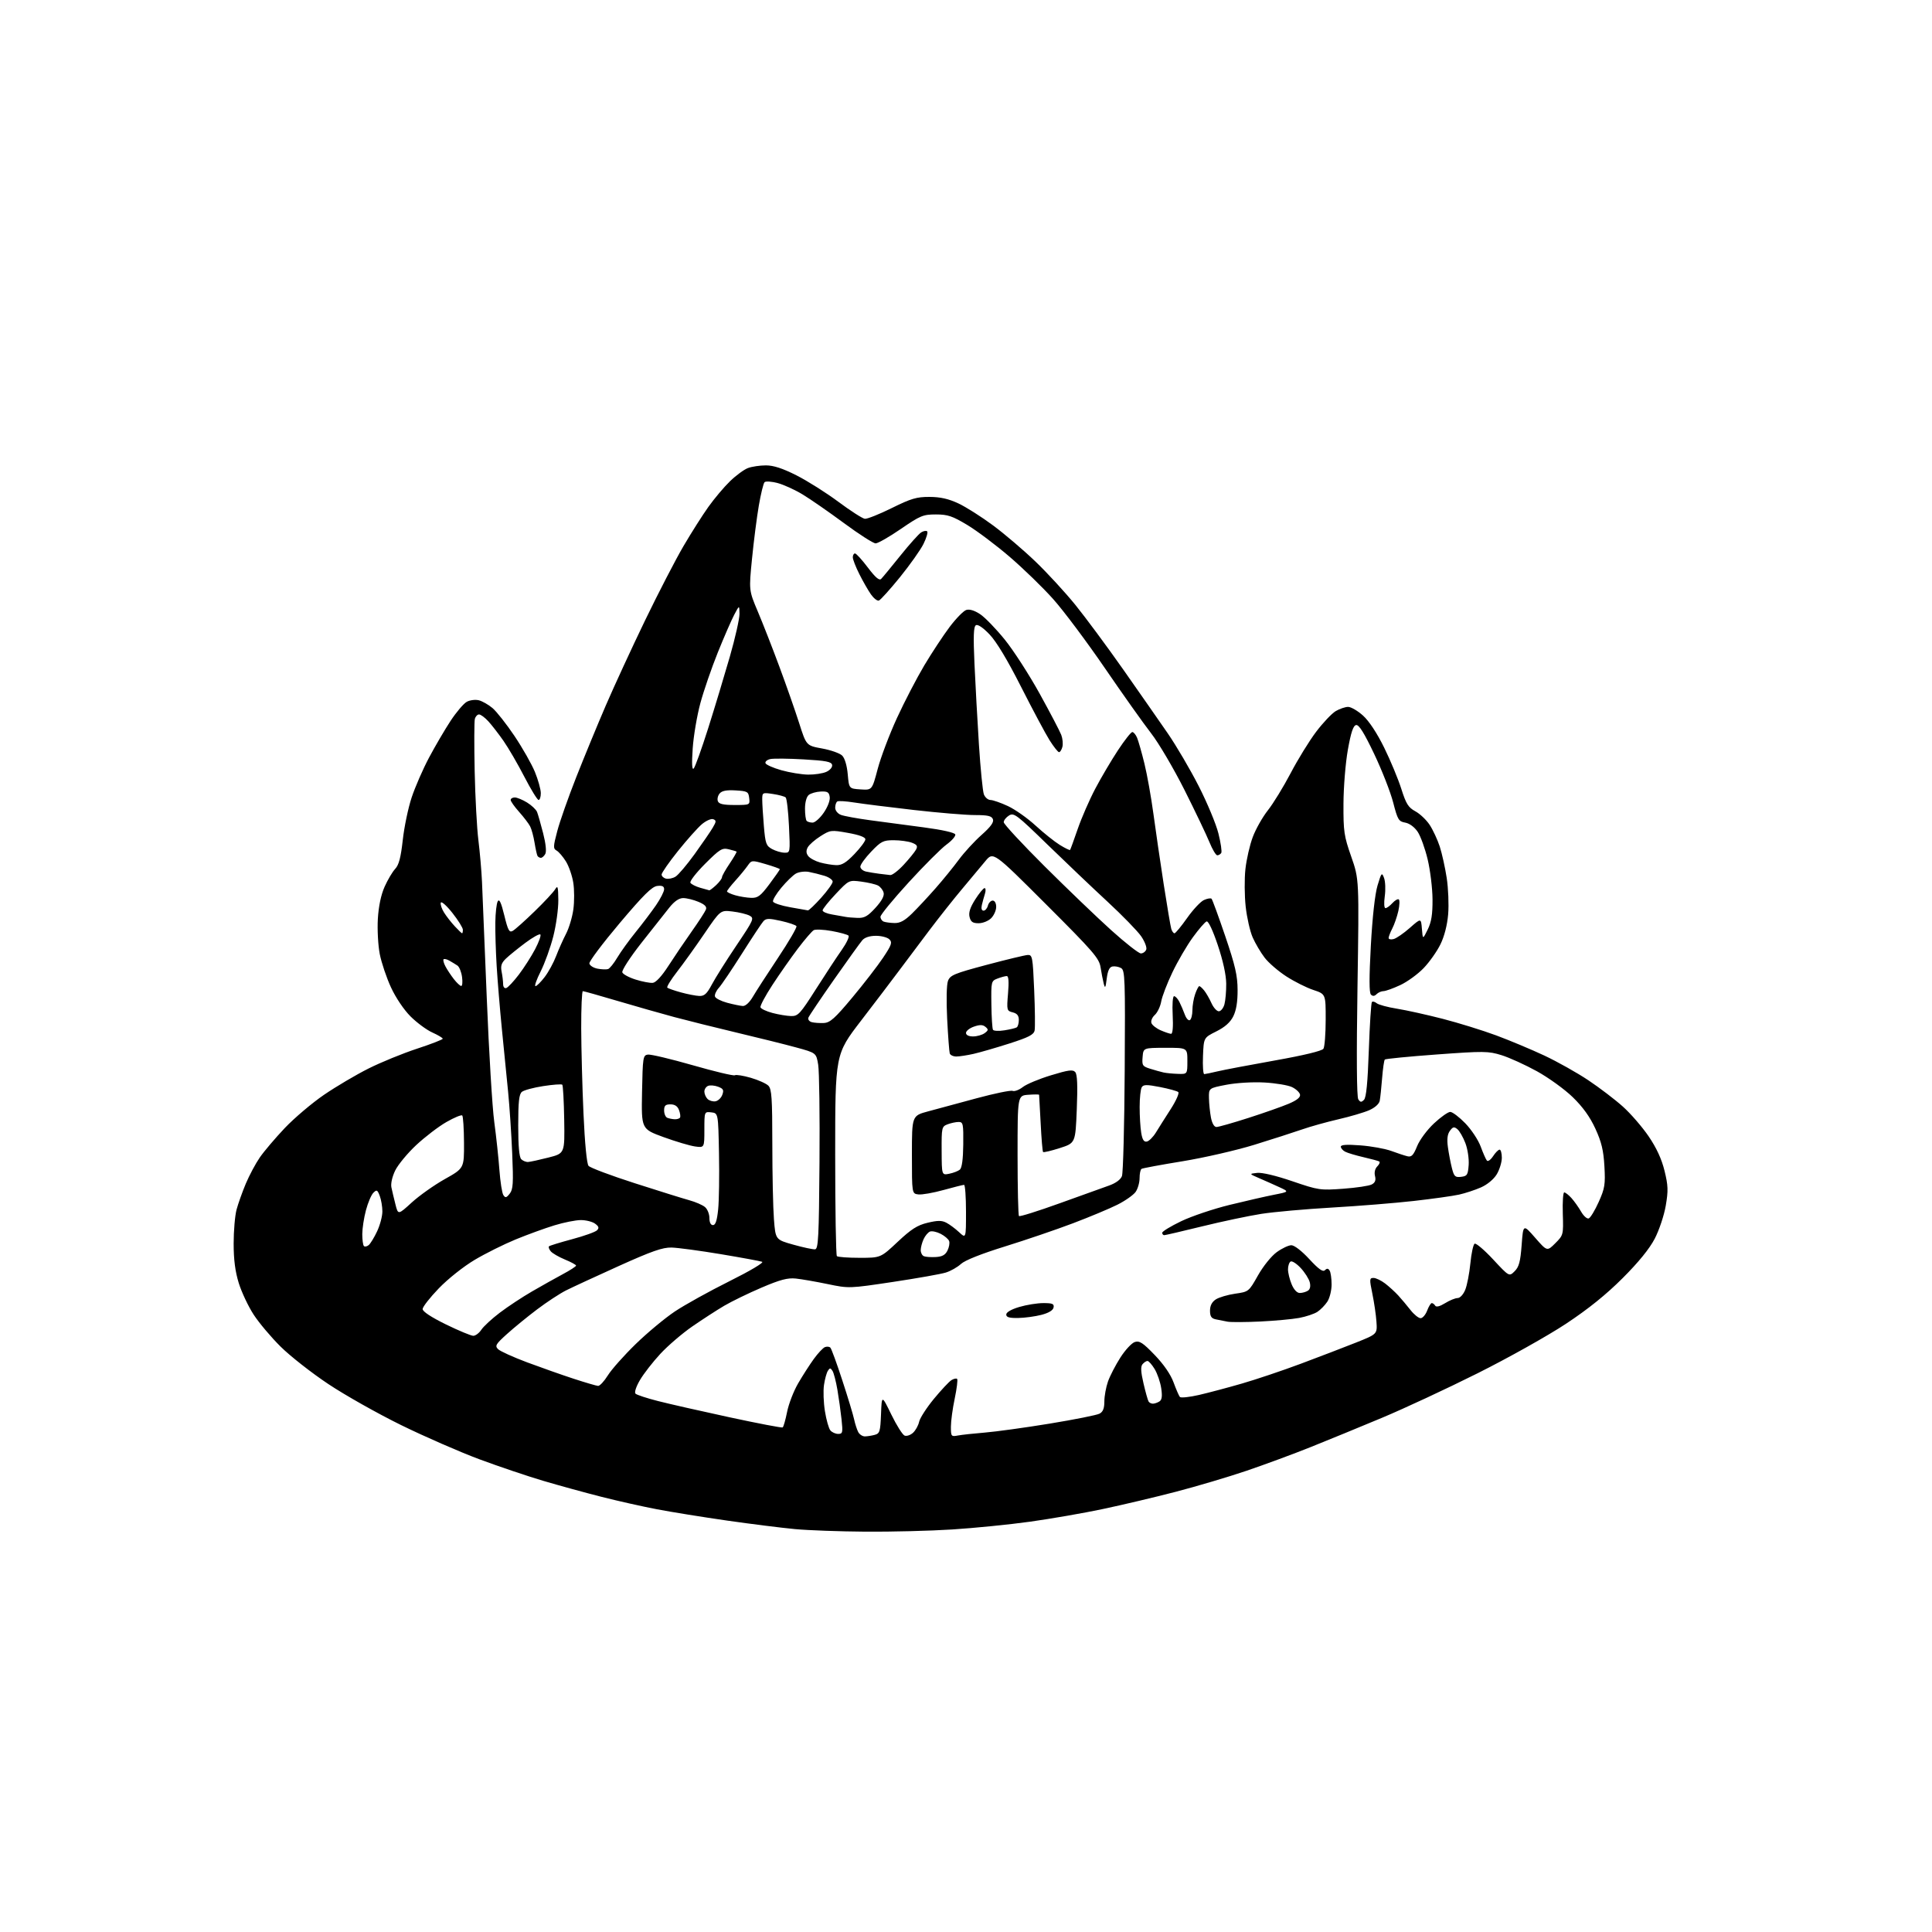 <?xml version="1.0" encoding="UTF-8" standalone="no"?>
<svg 
  version="1.1" 
  xmlns="http://www.w3.org/2000/svg" 
  xmlns:xlink="http://www.w3.org/1999/xlink" 
  xmlns:svg="http://www.w3.org/2000/svg"
  xmlns:rdf="http://www.w3.org/1999/02/22-rdf-syntax-ns#"
  xmlns:cc="http://creativecommons.org/ns#"
  xmlns:dc="http://purl.org/dc/elements/1.1/"
  viewBox="0 0 768 768"
  width="768"
  height="768"
>
<style>svg {background-color: white; }</style>"
<path stroke="none" fill="black" fill-rule="evenodd" d="M344.02,608.86C333.83,608.79 321.23,608.33 316.00,607.84C310.77,607.35 298.62,605.83 289.00,604.45C279.38,603.07 266.85,601.05 261.17,599.96C255.48,598.88 245.58,596.66 239.17,595.03C232.75,593.40 222.32,590.54 216.00,588.67C209.68,586.80 198.20,582.92 190.50,580.06C182.80,577.19 168.85,571.10 159.50,566.52C150.15,561.93 137.07,554.56 130.44,550.13C123.81,545.71 115.29,539.03 111.53,535.29C107.76,531.56 102.94,525.83 100.82,522.57C98.70,519.31 96.05,513.69 94.92,510.07C93.49,505.45 92.88,500.77 92.88,494.32C92.88,489.28 93.40,483.20 94.04,480.82C94.68,478.45 96.33,473.81 97.71,470.52C99.09,467.24 101.59,462.55 103.28,460.10C104.96,457.66 109.44,452.39 113.23,448.39C117.03,444.40 124.04,438.46 128.82,435.19C133.59,431.93 141.55,427.23 146.50,424.75C151.45,422.27 160.11,418.73 165.75,416.88C171.39,415.03 176.00,413.24 176.00,412.91C176.00,412.58 174.14,411.47 171.87,410.44C169.59,409.42 165.69,406.53 163.19,404.04C160.54,401.39 157.30,396.58 155.42,392.50C153.64,388.65 151.64,382.69 150.96,379.26C150.29,375.82 149.95,369.52 150.20,365.26C150.50,360.26 151.45,355.72 152.88,352.51C154.10,349.77 155.99,346.57 157.08,345.41C158.56,343.84 159.33,340.90 160.11,333.90C160.68,328.73 162.27,321.12 163.64,317.00C165.01,312.88 168.10,305.78 170.51,301.24C172.92,296.70 176.79,290.10 179.10,286.57C181.42,283.05 184.33,279.63 185.58,278.96C186.83,278.29 188.97,278.03 190.35,278.37C191.72,278.72 194.17,280.11 195.78,281.47C197.39,282.83 201.32,287.81 204.50,292.54C207.68,297.27 211.33,303.70 212.62,306.82C213.90,309.94 214.96,313.74 214.98,315.25C214.99,316.76 214.60,318.00 214.10,318.00C213.61,318.00 211.06,313.85 208.44,308.78C205.82,303.70 202.09,297.29 200.16,294.53C198.23,291.76 195.52,288.26 194.14,286.75C192.76,285.24 191.09,284.00 190.43,284.00C189.77,284.00 189.02,284.81 188.76,285.80C188.50,286.79 188.47,296.13 188.69,306.55C188.91,316.97 189.58,329.32 190.17,334.00C190.75,338.68 191.40,346.10 191.60,350.50C191.80,354.90 192.66,375.82 193.51,397.00C194.36,418.18 195.69,440.23 196.48,446.00C197.26,451.77 198.18,460.35 198.52,465.06C198.87,469.77 199.57,474.27 200.09,475.06C200.89,476.27 201.29,476.18 202.62,474.50C203.97,472.80 204.12,470.38 203.61,458.50C203.29,450.80 202.55,439.77 201.98,434.00C201.41,428.23 200.29,416.98 199.50,409.00C198.71,401.02 197.78,389.77 197.43,384.00C197.08,378.23 196.84,370.42 196.90,366.66C196.95,362.91 197.38,359.14 197.86,358.29C198.48,357.18 199.22,358.77 200.46,363.85C201.95,369.94 202.44,370.82 203.85,370.02C204.76,369.51 208.65,366.03 212.50,362.29C216.35,358.56 220.04,354.60 220.69,353.50C221.70,351.80 221.89,352.47 221.94,357.83C221.97,361.32 221.07,367.79 219.94,372.23C218.81,376.66 216.55,382.92 214.93,386.14C213.30,389.36 212.37,392.00 212.87,392.00C213.36,392.00 215.00,390.37 216.52,388.38C218.04,386.39 220.09,382.63 221.08,380.02C222.07,377.42 223.85,373.44 225.02,371.18C226.20,368.92 227.50,364.56 227.92,361.48C228.34,358.40 228.33,353.63 227.89,350.89C227.46,348.15 226.15,344.36 224.98,342.46C223.80,340.56 222.14,338.62 221.28,338.13C219.86,337.34 219.88,336.59 221.52,330.38C222.51,326.60 225.90,316.98 229.04,309.00C232.19,301.02 237.47,288.20 240.79,280.50C244.11,272.80 251.14,257.57 256.41,246.65C261.69,235.73 268.55,222.46 271.66,217.15C274.77,211.84 279.23,204.80 281.59,201.50C283.94,198.20 287.80,193.61 290.18,191.31C292.56,189.00 295.77,186.64 297.32,186.06C298.86,185.48 302.07,185.00 304.45,185.00C307.50,185.00 311.08,186.17 316.63,188.97C320.96,191.16 328.45,195.89 333.29,199.49C338.12,203.09 342.85,206.12 343.79,206.23C344.73,206.33 349.55,204.41 354.50,201.96C362.18,198.16 364.38,197.51 369.50,197.53C373.81,197.55 377.05,198.28 381.00,200.13C384.02,201.55 390.25,205.50 394.83,208.91C399.42,212.32 406.99,218.78 411.65,223.26C416.32,227.74 423.44,235.48 427.47,240.45C431.50,245.43 440.02,256.93 446.40,266.00C452.77,275.07 460.78,286.55 464.19,291.50C467.60,296.45 473.15,305.90 476.51,312.50C479.88,319.10 483.41,327.56 484.34,331.31C485.28,335.05 485.79,338.54 485.47,339.06C485.14,339.57 484.43,340.00 483.89,340.00C483.34,340.00 481.93,337.64 480.76,334.75C479.58,331.86 475.12,322.52 470.84,314.00C466.55,305.48 460.59,295.35 457.59,291.50C454.60,287.65 446.29,275.95 439.14,265.50C431.98,255.05 422.77,242.74 418.66,238.15C414.56,233.55 406.76,225.99 401.35,221.34C395.93,216.69 388.36,211.00 384.52,208.69C378.57,205.12 376.73,204.50 372.02,204.50C366.94,204.50 365.84,204.96 358.12,210.25C353.52,213.41 348.99,216.00 348.07,216.00C347.15,216.00 341.49,212.38 335.50,207.95C329.51,203.53 322.11,198.39 319.05,196.55C316.00,194.70 311.53,192.66 309.12,192.02C306.72,191.38 304.37,191.23 303.92,191.68C303.47,192.13 302.44,196.33 301.64,201.00C300.84,205.68 299.62,215.17 298.94,222.09C297.69,234.69 297.69,234.69 301.24,243.09C303.20,247.72 307.06,257.57 309.81,265.00C312.57,272.43 316.11,282.53 317.68,287.45C320.53,296.40 320.53,296.40 326.82,297.54C330.28,298.17 333.87,299.44 334.79,300.37C335.81,301.39 336.68,304.31 336.99,307.78C337.50,313.50 337.50,313.50 342.09,313.80C346.67,314.10 346.67,314.10 348.90,305.65C350.13,301.01 353.58,291.89 356.57,285.39C359.56,278.89 364.46,269.47 367.44,264.47C370.43,259.46 374.95,252.61 377.48,249.24C380.02,245.87 383.00,242.82 384.11,242.47C385.40,242.06 387.38,242.66 389.64,244.16C391.57,245.45 395.99,250.02 399.47,254.33C402.94,258.63 409.18,268.31 413.33,275.83C417.48,283.35 421.32,290.69 421.87,292.14C422.42,293.60 422.62,295.73 422.32,296.89C422.01,298.05 421.42,299.00 420.99,299.00C420.56,299.00 418.87,296.86 417.22,294.25C415.58,291.64 410.49,282.09 405.90,273.04C400.47,262.32 396.09,255.04 393.35,252.18C390.73,249.45 388.69,248.08 387.93,248.54C387.01,249.11 386.87,252.91 387.37,263.90C387.73,271.93 388.53,286.38 389.14,296.00C389.76,305.62 390.64,314.51 391.10,315.75C391.57,316.99 392.75,318.00 393.73,318.01C394.70,318.02 397.82,319.10 400.67,320.43C403.51,321.75 408.46,325.24 411.67,328.19C414.87,331.13 419.21,334.59 421.30,335.88C423.39,337.17 425.23,338.06 425.38,337.86C425.54,337.66 426.90,333.90 428.42,329.50C429.94,325.10 433.08,317.90 435.40,313.50C437.72,309.10 441.77,302.24 444.40,298.25C447.03,294.26 449.60,291.00 450.11,291.00C450.62,291.00 451.47,292.01 452.00,293.25C452.52,294.49 453.84,299.10 454.92,303.50C456.00,307.90 457.61,316.90 458.50,323.50C459.39,330.10 461.23,342.70 462.59,351.50C463.96,360.30 465.31,368.29 465.60,369.25C465.90,370.21 466.47,371.00 466.87,371.00C467.28,371.00 469.53,368.28 471.88,364.95C474.22,361.62 477.24,358.39 478.58,357.78C479.91,357.17 481.28,356.94 481.61,357.27C481.94,357.60 484.39,364.31 487.07,372.19C491.02,383.82 491.94,387.81 491.96,393.50C491.99,398.22 491.43,401.64 490.25,404.00C489.05,406.40 486.93,408.29 483.50,410.00C478.50,412.50 478.50,412.50 478.21,419.75C478.04,423.74 478.27,426.99 478.71,426.98C479.14,426.96 481.52,426.47 484.00,425.88C486.48,425.29 496.76,423.34 506.86,421.54C518.38,419.49 525.54,417.75 526.09,416.89C526.57,416.12 526.98,410.92 526.98,405.33C527.00,395.16 527.00,395.16 522.06,393.52C519.35,392.62 514.51,390.19 511.31,388.12C508.12,386.05 504.23,382.70 502.69,380.66C501.14,378.63 499.01,375.02 497.96,372.64C496.91,370.27 495.66,364.76 495.18,360.41C494.70,356.06 494.65,349.35 495.07,345.50C495.49,341.65 496.80,335.91 497.99,332.75C499.17,329.58 501.88,324.80 504.00,322.11C506.13,319.43 510.19,312.79 513.04,307.37C515.88,301.94 520.44,294.54 523.16,290.93C525.89,287.32 529.40,283.61 530.96,282.68C532.53,281.76 534.75,281.00 535.90,281.00C537.05,281.00 539.72,282.56 541.84,284.47C544.23,286.63 547.40,291.45 550.24,297.22C552.75,302.32 555.81,309.70 557.05,313.60C558.94,319.56 559.83,320.99 562.60,322.49C564.42,323.47 566.98,325.89 568.30,327.88C569.61,329.87 571.42,333.75 572.32,336.50C573.21,339.25 574.46,344.88 575.09,349.00C575.72,353.12 575.98,359.60 575.67,363.40C575.30,367.74 574.17,372.18 572.59,375.40C571.22,378.20 568.21,382.46 565.90,384.86C563.59,387.26 559.41,390.30 556.60,391.60C553.80,392.91 550.80,393.98 549.95,393.99C549.10,394.00 547.86,394.54 547.20,395.20C546.37,396.03 545.68,396.08 544.96,395.36C544.25,394.65 544.24,388.60 544.93,375.91C545.56,364.47 546.57,355.42 547.59,352.00C549.13,346.88 549.31,346.67 550.18,349.00C550.70,350.37 550.83,353.64 550.47,356.25C550.09,359.01 550.21,361.00 550.75,361.00C551.27,361.00 552.49,360.11 553.48,359.02C554.46,357.94 555.61,357.26 556.03,357.52C556.45,357.78 556.37,359.84 555.87,362.10C555.36,364.36 554.28,367.49 553.47,369.06C552.66,370.62 552.00,372.33 552.00,372.86C552.00,373.38 552.89,373.58 553.99,373.29C555.08,373.01 557.98,371.01 560.43,368.85C564.88,364.93 564.88,364.93 565.23,369.22C565.57,373.50 565.57,373.50 567.54,369.50C569.01,366.50 569.49,363.50 569.45,357.50C569.42,353.10 568.55,345.96 567.52,341.64C566.49,337.31 564.70,332.36 563.54,330.64C562.26,328.75 560.30,327.31 558.58,327.00C555.99,326.54 555.58,325.86 553.81,319.00C552.75,314.88 549.35,306.20 546.26,299.71C542.23,291.26 540.20,288.01 539.07,288.22C537.93,288.44 537.04,291.10 535.80,298.01C534.86,303.29 534.08,312.84 534.05,319.54C534.00,330.53 534.27,332.35 537.14,340.54C540.28,349.50 540.28,349.50 539.62,392.50C539.20,420.01 539.31,436.04 539.94,436.99C540.74,438.21 541.15,438.25 542.20,437.20C543.11,436.29 543.68,430.41 544.13,417.40C544.49,407.22 545.04,398.62 545.36,398.30C545.69,397.98 546.54,398.21 547.26,398.80C547.99,399.40 551.61,400.38 555.31,400.97C559.01,401.56 567.20,403.38 573.51,405.00C579.82,406.63 589.37,409.59 594.74,411.58C600.11,413.57 608.73,417.18 613.90,419.60C619.07,422.03 626.95,426.45 631.40,429.43C635.86,432.41 642.03,437.11 645.12,439.89C648.21,442.66 652.82,447.98 655.36,451.71C658.50,456.33 660.52,460.71 661.67,465.39C663.12,471.30 663.19,473.29 662.16,479.30C661.49,483.17 659.53,489.04 657.78,492.40C655.70,496.40 651.32,501.79 645.05,508.05C638.49,514.61 631.43,520.31 622.50,526.22C615.35,530.95 599.54,539.81 587.36,545.90C575.19,551.99 558.09,559.95 549.36,563.60C540.64,567.25 527.88,572.49 521.00,575.24C514.12,578.00 502.65,582.23 495.50,584.66C488.35,587.09 475.71,590.84 467.41,593.00C459.11,595.16 446.06,598.25 438.41,599.86C430.76,601.48 417.75,603.74 409.50,604.89C401.25,606.04 387.31,607.43 378.52,607.99C369.73,608.55 354.20,608.94 344.02,608.86zM343.79,570.99C344.73,570.98 346.49,570.71 347.71,570.38C349.71,569.84 349.95,569.06 350.22,562.14C350.51,554.50 350.51,554.50 354.31,562.30C356.40,566.59 358.78,570.36 359.59,570.67C360.41,570.99 361.91,570.49 362.92,569.57C363.94,568.65 365.04,566.68 365.36,565.20C365.68,563.71 368.32,559.62 371.22,556.09C374.13,552.57 377.27,549.21 378.20,548.63C379.14,548.05 380.16,547.83 380.47,548.14C380.78,548.45 380.35,551.95 379.52,555.92C378.68,559.88 378.00,564.94 378.00,567.14C378.00,570.98 378.12,571.14 380.75,570.64C382.26,570.35 387.10,569.83 391.50,569.47C395.90,569.11 407.53,567.51 417.33,565.90C427.14,564.29 436.03,562.52 437.08,561.95C438.46,561.22 439.00,559.85 439.00,557.09C439.00,554.98 439.65,551.42 440.44,549.17C441.23,546.93 443.45,542.64 445.37,539.64C447.29,536.64 449.87,533.86 451.11,533.47C452.97,532.88 454.33,533.76 459.01,538.63C462.60,542.36 465.34,546.33 466.50,549.50C467.51,552.25 468.64,554.86 469.02,555.31C469.40,555.75 472.81,555.39 476.61,554.52C480.40,553.64 488.07,551.61 493.66,549.99C499.25,548.38 509.83,544.82 517.16,542.08C524.50,539.33 534.33,535.57 539.00,533.71C547.50,530.32 547.50,530.32 547.16,525.41C546.98,522.71 546.24,517.69 545.53,514.25C544.34,508.48 544.38,508.00 545.99,508.00C546.95,508.00 549.03,509.00 550.62,510.21C552.20,511.43 554.54,513.57 555.82,514.96C557.10,516.36 559.29,518.96 560.69,520.75C562.09,522.54 563.90,524.00 564.71,524.00C565.51,524.00 566.68,522.65 567.31,521.00C567.93,519.35 568.76,518.00 569.16,518.00C569.56,518.00 570.17,518.46 570.52,519.03C570.92,519.69 572.36,519.32 574.45,518.03C576.26,516.91 578.49,516.00 579.42,516.00C580.38,516.00 581.68,514.60 582.44,512.75C583.18,510.96 584.10,506.24 584.49,502.25C584.88,498.26 585.64,494.72 586.18,494.39C586.72,494.06 590.03,496.87 593.54,500.64C599.92,507.50 599.92,507.50 602.09,505.34C603.83,503.61 604.38,501.56 604.88,494.89C605.50,486.59 605.50,486.59 610.25,492.03C615.00,497.46 615.00,497.46 618.25,494.21C621.46,491.00 621.50,490.86 621.24,482.48C621.09,477.82 621.35,474.00 621.81,474.00C622.27,474.00 623.56,475.01 624.68,476.25C625.80,477.49 627.52,479.92 628.52,481.66C629.51,483.39 630.88,484.60 631.55,484.34C632.23,484.08 634.01,481.14 635.51,477.80C637.94,472.38 638.19,470.85 637.78,463.61C637.42,457.29 636.63,453.99 634.19,448.67C632.05,444.00 629.21,440.05 625.22,436.17C622.02,433.05 615.59,428.40 610.95,425.84C606.30,423.28 599.96,420.40 596.86,419.44C591.60,417.82 589.87,417.80 571.12,419.17C560.07,419.98 550.78,420.89 550.49,421.18C550.19,421.47 549.71,424.82 549.41,428.61C549.11,432.40 548.69,436.44 548.46,437.59C548.21,438.84 546.53,440.34 544.27,441.33C542.20,442.24 536.67,443.87 532.00,444.94C527.33,446.02 520.80,447.84 517.50,449.00C514.20,450.15 505.67,452.89 498.55,455.09C491.43,457.28 478.62,460.22 470.08,461.62C461.54,463.01 454.21,464.37 453.78,464.64C453.35,464.90 453.00,466.57 453.00,468.34C453.00,470.11 452.29,472.57 451.43,473.80C450.56,475.03 447.30,477.33 444.18,478.89C441.06,480.46 433.10,483.78 426.50,486.28C419.90,488.78 407.75,492.92 399.50,495.48C390.08,498.40 383.57,500.99 382.00,502.44C380.62,503.72 377.93,505.25 376.00,505.85C374.07,506.46 364.62,508.13 355.00,509.58C337.55,512.20 337.48,512.20 329.00,510.44C324.32,509.47 318.63,508.48 316.34,508.24C313.08,507.91 310.13,508.69 302.73,511.85C297.53,514.07 290.85,517.32 287.89,519.06C284.92,520.81 279.23,524.50 275.23,527.26C271.23,530.02 265.50,534.93 262.50,538.17C259.50,541.41 255.85,546.10 254.39,548.60C252.86,551.21 252.11,553.50 252.62,554.00C253.10,554.48 257.10,555.80 261.50,556.92C265.90,558.05 278.73,560.96 290.00,563.39C301.27,565.82 310.78,567.64 311.12,567.43C311.45,567.22 312.25,564.45 312.88,561.27C313.51,558.10 315.48,552.99 317.26,549.93C319.04,546.86 321.85,542.49 323.50,540.21C325.15,537.93 327.14,535.81 327.92,535.50C328.70,535.19 329.68,535.29 330.09,535.72C330.51,536.15 332.65,542.00 334.84,548.73C337.04,555.45 339.15,562.42 339.53,564.23C339.92,566.03 340.65,568.29 341.15,569.25C341.66,570.21 342.84,570.99 343.79,570.99zM333.19,570.00C334.97,570.00 335.09,569.49 334.53,564.25C334.19,561.09 333.45,555.77 332.88,552.43C332.31,549.09 331.43,545.72 330.92,544.93C330.13,543.70 329.87,543.70 329.09,544.92C328.59,545.69 327.89,548.22 327.55,550.54C327.20,552.85 327.37,557.55 327.92,560.97C328.47,564.40 329.44,567.83 330.08,568.60C330.72,569.37 332.12,570.00 333.19,570.00zM458.31,557.98C458.96,557.98 460.12,557.58 460.88,557.10C461.89,556.46 462.08,555.04 461.60,551.83C461.24,549.41 460.06,545.99 458.99,544.22C457.91,542.45 456.63,541.00 456.14,541.00C455.65,541.00 454.76,541.59 454.16,542.30C453.38,543.24 453.49,545.36 454.56,549.92C455.37,553.40 456.28,556.64 456.58,557.12C456.87,557.61 457.65,557.99 458.31,557.98zM237.74,550.92C238.42,550.96 240.16,549.09 241.62,546.75C243.07,544.41 248.04,538.82 252.66,534.32C257.28,529.82 264.31,523.97 268.28,521.32C272.25,518.67 282.01,513.26 289.96,509.30C298.18,505.21 303.79,501.87 302.96,501.58C302.16,501.29 294.73,499.92 286.46,498.54C278.19,497.16 269.41,495.98 266.96,495.92C263.42,495.83 259.11,497.34 246.00,503.25C236.93,507.35 227.47,511.72 225.00,512.96C222.53,514.21 217.35,517.60 213.50,520.51C209.65,523.42 204.25,527.83 201.50,530.32C197.06,534.32 196.67,535.00 198.00,536.32C198.82,537.13 204.00,539.48 209.50,541.54C215.00,543.59 223.32,546.53 228.00,548.06C232.68,549.59 237.06,550.87 237.74,550.92zM188.13,531.00C189.03,531.00 190.48,529.91 191.35,528.58C192.23,527.25 195.54,524.19 198.72,521.79C201.90,519.38 207.65,515.58 211.50,513.36C215.35,511.13 220.86,508.04 223.75,506.49C226.64,504.95 229.00,503.42 229.00,503.09C228.99,502.77 227.00,501.68 224.56,500.68C222.12,499.67 219.58,498.20 218.92,497.40C218.26,496.60 217.95,495.72 218.23,495.44C218.51,495.15 222.66,493.88 227.43,492.60C232.21,491.32 236.65,489.74 237.31,489.07C238.23,488.14 238.06,487.54 236.56,486.43C235.49,485.64 232.95,485.00 230.91,485.00C228.88,485.00 224.13,485.94 220.36,487.10C216.58,488.25 209.68,490.77 205.00,492.69C200.32,494.61 192.99,498.26 188.70,500.81C184.28,503.44 178.11,508.33 174.45,512.12C170.90,515.80 168.00,519.51 168.00,520.37C168.00,521.36 171.44,523.62 177.25,526.47C182.34,528.96 187.24,530.99 188.13,531.00zM501.00,525.32C495.23,525.60 489.38,525.63 488.00,525.39C486.62,525.14 484.49,524.72 483.25,524.45C481.53,524.08 481.00,523.26 481.00,521.00C481.00,519.02 481.76,517.55 483.29,516.54C484.55,515.72 488.02,514.69 491.00,514.26C496.39,513.49 496.42,513.46 500.07,506.99C502.14,503.33 505.38,499.30 507.52,497.75C509.60,496.24 512.22,495.00 513.34,495.00C514.53,495.00 517.50,497.29 520.47,500.52C524.19,504.54 525.87,505.73 526.67,504.93C527.48,504.12 527.99,504.17 528.55,505.09C528.98,505.78 529.33,508.26 529.33,510.60C529.33,512.93 528.58,516.00 527.65,517.41C526.73,518.82 524.94,520.65 523.68,521.48C522.42,522.30 519.16,523.39 516.44,523.90C513.72,524.40 506.77,525.04 501.00,525.32zM404.75,523.92C401.21,523.98 400.00,523.63 400.00,522.54C400.00,521.64 402.01,520.48 405.18,519.54C408.03,518.69 412.34,518.00 414.75,518.00C418.40,518.00 419.09,518.30 418.81,519.75C418.60,520.87 416.88,521.92 413.99,522.67C411.52,523.31 407.36,523.88 404.75,523.92zM516.70,513.98C517.69,513.98 519.12,513.57 519.89,513.09C520.78,512.53 521.05,511.33 520.65,509.72C520.30,508.35 518.68,505.80 517.04,504.04C515.40,502.28 513.59,501.13 513.03,501.48C512.46,501.83 512.00,503.23 512.00,504.59C512.00,505.95 512.65,508.62 513.45,510.53C514.35,512.68 515.58,513.99 516.70,513.98zM341.71,500.00C350.08,500.00 350.08,500.00 356.84,493.65C362.24,488.58 364.65,487.04 368.72,486.07C372.71,485.11 374.35,485.10 376.17,486.04C377.45,486.70 379.74,488.40 381.25,489.81C384.00,492.37 384.00,492.37 384.00,481.69C384.00,475.81 383.65,471.00 383.23,471.00C382.81,471.00 379.13,471.92 375.06,473.05C370.99,474.18 366.50,474.97 365.08,474.80C362.50,474.50 362.50,474.50 362.50,459.01C362.50,443.51 362.50,443.51 369.00,441.77C372.57,440.82 381.26,438.47 388.29,436.56C395.33,434.66 401.73,433.34 402.51,433.64C403.30,433.95 405.12,433.26 406.57,432.13C408.01,430.99 413.03,428.89 417.73,427.46C424.76,425.31 426.48,425.09 427.43,426.18C428.24,427.10 428.42,431.51 428.04,440.95C427.50,454.39 427.50,454.39 421.27,456.38C417.84,457.48 414.86,458.18 414.64,457.94C414.41,457.70 413.98,452.55 413.68,446.50C413.37,440.45 413.10,435.36 413.06,435.19C413.03,435.02 411.09,435.02 408.75,435.19C404.50,435.50 404.50,435.50 404.50,459.17C404.50,472.19 404.75,483.09 405.06,483.40C405.37,483.71 412.57,481.45 421.06,478.39C429.55,475.33 438.44,472.13 440.82,471.29C443.51,470.34 445.46,468.92 445.99,467.52C446.46,466.29 446.96,447.39 447.09,425.52C447.32,388.98 447.20,385.69 445.64,384.82C444.70,384.29 443.16,384.01 442.22,384.19C441.01,384.42 440.34,385.84 439.94,389.01C439.48,392.75 439.28,393.08 438.75,391.00C438.40,389.62 437.83,386.70 437.49,384.50C436.93,380.92 434.65,378.29 415.84,359.50C394.83,338.50 394.83,338.50 391.66,342.35C389.92,344.46 385.80,349.40 382.50,353.32C379.20,357.24 373.26,364.73 369.31,369.97C365.35,375.21 359.95,382.41 357.31,385.96C354.66,389.52 347.89,398.43 342.25,405.77C332.00,419.11 332.00,419.11 332.00,458.89C332.00,480.77 332.30,498.97 332.67,499.33C333.03,499.70 337.10,500.00 341.71,500.00zM371.98,499.69C374.54,499.55 375.77,498.87 376.64,497.11C377.29,495.79 377.59,494.09 377.29,493.32C377.00,492.55 375.49,491.27 373.94,490.47C372.39,489.67 370.48,489.26 369.70,489.56C368.91,489.86 367.76,491.23 367.14,492.60C366.51,493.97 366.00,495.94 366.00,496.96C366.00,497.99 366.56,499.07 367.25,499.36C367.94,499.65 370.06,499.80 371.98,499.69zM324.00,496.62C325.30,496.49 325.54,491.80 325.76,462.18C325.91,443.31 325.67,425.78 325.24,423.22C324.46,418.55 324.46,418.55 316.48,416.37C312.09,415.17 301.52,412.54 293.00,410.52C284.48,408.49 273.23,405.69 268.00,404.29C262.77,402.88 252.62,400.00 245.44,397.87C238.25,395.74 232.07,394.00 231.69,394.00C231.31,394.00 231.02,400.64 231.04,408.75C231.07,416.86 231.47,432.18 231.95,442.78C232.47,454.50 233.26,462.61 233.95,463.44C234.58,464.20 242.83,467.30 252.30,470.34C261.76,473.38 271.52,476.43 274.00,477.11C276.48,477.79 279.29,479.01 280.25,479.83C281.21,480.64 282.00,482.59 282.00,484.15C282.00,485.95 282.53,487.00 283.42,487.00C284.43,487.00 285.03,485.18 285.48,480.75C285.83,477.31 285.98,467.30 285.81,458.50C285.50,442.50 285.50,442.50 282.75,442.18C280.00,441.87 280.00,441.87 280.00,449.07C280.00,456.26 280.00,456.26 276.25,455.73C274.19,455.44 268.55,453.76 263.72,452.00C254.95,448.79 254.95,448.79 255.22,434.15C255.49,420.27 255.61,419.48 257.54,419.21C258.66,419.05 266.70,420.96 275.39,423.45C284.09,425.95 291.61,427.74 292.12,427.43C292.62,427.12 295.47,427.58 298.45,428.44C301.44,429.31 304.58,430.72 305.44,431.58C306.76,432.90 307.00,436.51 307.01,454.82C307.01,466.74 307.30,480.16 307.65,484.64C308.28,492.79 308.28,492.79 315.39,494.78C319.30,495.88 323.18,496.70 324.00,496.62zM146.57,494.94C147.26,494.37 148.77,491.90 149.91,489.46C151.06,487.02 152.00,483.47 152.00,481.58C152.00,479.68 151.53,476.90 150.96,475.39C150.03,472.95 149.75,472.82 148.41,474.16C147.58,474.99 146.26,478.10 145.47,481.08C144.67,484.06 144.02,488.34 144.01,490.58C144.01,492.83 144.30,494.96 144.66,495.32C145.02,495.69 145.88,495.51 146.57,494.94zM462.80,491.00C462.36,491.00 462.00,490.57 462.00,490.04C462.00,489.51 465.38,487.45 469.52,485.46C473.66,483.47 482.32,480.55 488.77,478.97C495.22,477.39 503.20,475.57 506.50,474.92C512.50,473.74 512.50,473.74 508.50,471.89C506.30,470.88 502.70,469.27 500.50,468.33C496.50,466.60 496.50,466.60 499.73,466.24C501.68,466.02 507.23,467.34 513.73,469.56C524.15,473.12 524.81,473.21 533.96,472.54C539.16,472.16 544.26,471.40 545.29,470.84C546.64,470.12 547.01,469.17 546.59,467.49C546.23,466.05 546.58,464.56 547.51,463.64C548.34,462.81 548.67,461.93 548.26,461.70C547.84,461.46 545.02,460.69 542.00,460.00C538.98,459.30 535.71,458.33 534.75,457.83C533.79,457.34 533.00,456.43 533.00,455.82C533.00,455.04 535.39,454.89 540.86,455.31C545.19,455.64 550.70,456.65 553.11,457.54C555.53,458.43 558.40,459.38 559.50,459.64C561.10,460.02 561.86,459.23 563.32,455.63C564.34,453.11 567.29,449.14 570.03,446.57C572.71,444.06 575.63,442.00 576.49,442.00C577.36,442.00 580.05,444.03 582.46,446.51C584.87,448.99 587.63,453.15 588.59,455.76C589.55,458.37 590.66,460.89 591.07,461.36C591.48,461.83 592.58,461.04 593.52,459.61C594.46,458.17 595.63,457.00 596.12,457.00C596.60,457.00 597.00,458.46 597.00,460.25C596.99,462.04 596.08,464.99 594.97,466.82C593.78,468.78 591.21,470.91 588.71,472.01C586.38,473.04 582.45,474.33 579.98,474.88C577.52,475.43 569.42,476.56 562.00,477.40C554.58,478.24 539.95,479.42 529.50,480.02C519.05,480.62 506.40,481.75 501.39,482.53C496.39,483.32 485.83,485.54 477.95,487.48C470.06,489.42 463.24,491.00 462.80,491.00zM163.68,478.01C166.67,475.28 172.57,471.10 176.80,468.72C184.50,464.40 184.50,464.40 184.45,454.23C184.42,448.63 184.10,443.77 183.75,443.42C183.40,443.07 180.57,444.24 177.45,446.03C174.33,447.81 168.94,451.94 165.45,455.19C161.97,458.45 158.21,463.00 157.09,465.31C155.90,467.77 155.28,470.54 155.59,472.00C155.88,473.38 156.60,476.41 157.19,478.74C158.25,482.97 158.25,482.97 163.68,478.01zM580.81,467.81C583.22,467.53 583.53,467.04 583.82,463.07C583.99,460.62 583.41,456.74 582.51,454.40C581.62,452.07 580.19,449.58 579.34,448.87C578.04,447.79 577.55,447.90 576.36,449.52C575.37,450.87 575.13,452.82 575.56,455.98C575.90,458.47 576.62,462.22 577.15,464.31C578.00,467.67 578.43,468.09 580.81,467.81zM377.34,466.58C378.97,466.26 380.87,465.52 381.56,464.95C382.38,464.27 382.85,460.80 382.91,454.96C383.00,446.73 382.85,446.00 381.07,446.00C380.00,446.00 378.04,446.42 376.70,446.92C374.36,447.82 374.27,448.18 374.32,457.51C374.36,467.18 374.36,467.18 377.34,466.58zM209.95,461.90C210.80,461.85 214.43,461.06 218.00,460.15C224.50,458.50 224.50,458.50 224.28,445.11C224.16,437.75 223.81,431.48 223.52,431.19C223.22,430.89 219.82,431.14 215.95,431.74C212.08,432.33 208.26,433.37 207.46,434.03C206.33,434.97 206.00,437.97 206.00,447.42C206.00,455.56 206.40,460.00 207.20,460.80C207.86,461.46 209.10,461.96 209.95,461.90zM455.88,453.79C456.75,453.62 458.38,452.00 459.49,450.19C460.59,448.38 463.25,444.19 465.38,440.88C467.51,437.57 468.86,434.52 468.38,434.11C467.90,433.70 464.62,432.80 461.10,432.11C455.85,431.09 454.55,431.10 453.87,432.18C453.41,432.91 453.03,436.43 453.03,440.00C453.02,443.57 453.30,448.21 453.65,450.30C454.10,453.05 454.72,454.01 455.88,453.79zM483.56,448.00C484.37,448.00 490.09,446.38 496.27,444.39C502.45,442.41 509.66,439.87 512.30,438.75C515.56,437.36 516.99,436.20 516.78,435.11C516.61,434.24 515.18,432.90 513.60,432.14C512.02,431.38 507.08,430.56 502.62,430.31C497.96,430.06 491.52,430.44 487.50,431.21C480.50,432.56 480.50,432.56 480.58,436.53C480.62,438.71 480.98,442.19 481.37,444.25C481.82,446.56 482.66,448.00 483.56,448.00zM268.19,444.92C269.12,444.96 270.08,444.66 270.32,444.25C270.57,443.84 270.38,442.49 269.91,441.25C269.34,439.73 268.24,439.00 266.53,439.00C264.52,439.00 264.00,439.50 264.00,441.42C264.00,442.75 264.56,444.06 265.25,444.34C265.94,444.62 267.26,444.88 268.19,444.92zM284.38,437.79C285.43,437.63 286.66,436.47 287.12,435.22C287.82,433.32 287.54,432.78 285.49,432.00C284.13,431.48 282.34,431.32 281.51,431.64C280.68,431.95 280.00,432.98 280.00,433.91C280.00,434.84 280.56,436.16 281.24,436.84C281.92,437.52 283.33,437.95 284.38,437.79zM468.25,426.88C472.00,427.00 472.00,427.00 472.00,421.75C472.00,416.50 472.00,416.50 463.25,416.52C454.50,416.54 454.50,416.54 454.20,420.18C453.92,423.51 454.16,423.89 457.20,424.84C459.01,425.41 461.40,426.07 462.50,426.32C463.60,426.57 466.19,426.82 468.25,426.88zM380.22,419.98C378.96,419.99 377.76,419.44 377.54,418.75C377.33,418.06 376.86,411.87 376.51,404.98C376.14,397.65 376.27,391.41 376.84,389.92C377.70,387.65 379.35,386.97 392.15,383.56C400.04,381.46 407.40,379.69 408.50,379.62C410.38,379.51 410.54,380.31 411.10,393.50C411.43,401.20 411.51,408.45 411.28,409.62C410.93,411.32 408.92,412.35 401.17,414.83C395.85,416.53 389.48,418.37 387.00,418.93C384.52,419.49 381.47,419.96 380.22,419.98zM386.81,412.00C388.35,412.00 390.42,411.41 391.40,410.70C392.93,409.58 392.98,409.23 391.74,408.20C390.66,407.30 389.51,407.28 387.15,408.10C385.42,408.70 384.00,409.83 384.00,410.60C384.00,411.47 385.07,412.00 386.81,412.00zM465.52,410.96C466.16,410.99 466.40,408.19 466.16,403.50C465.94,399.22 466.18,396.00 466.72,396.00C467.24,396.00 468.18,397.01 468.81,398.25C469.44,399.49 470.42,401.76 470.98,403.31C471.54,404.86 472.45,405.84 473.00,405.50C473.55,405.16 474.00,403.40 474.00,401.59C474.00,399.78 474.49,396.88 475.10,395.15C475.70,393.42 476.44,392.00 476.74,392.00C477.04,392.00 477.92,392.79 478.69,393.75C479.47,394.71 480.76,396.96 481.57,398.75C482.37,400.54 483.69,402.00 484.49,402.00C485.30,402.00 486.31,400.76 486.73,399.25C487.14,397.74 487.47,394.02 487.44,391.00C487.41,387.55 486.16,381.85 484.09,375.70C482.14,369.87 480.34,366.05 479.65,366.28C479.02,366.48 476.56,369.32 474.19,372.58C471.82,375.83 468.16,382.10 466.06,386.50C463.95,390.90 461.95,396.13 461.60,398.11C461.25,400.10 460.10,402.50 459.05,403.46C457.99,404.41 457.40,405.87 457.72,406.71C458.04,407.54 459.69,408.83 461.40,409.57C463.10,410.31 464.96,410.94 465.52,410.96zM399.28,409.57C401.50,409.22 403.69,408.69 404.15,408.40C404.62,408.12 405.00,406.79 405.00,405.46C405.00,403.73 404.31,402.86 402.57,402.43C400.21,401.83 400.15,401.60 400.71,394.91C401.10,390.27 400.94,388.00 400.21,388.00C399.62,388.00 397.97,388.44 396.55,388.98C394.02,389.94 393.97,390.14 394.09,399.23C394.15,404.33 394.44,408.89 394.73,409.36C395.02,409.83 397.06,409.93 399.28,409.57zM327.49,406.66C329.98,406.53 331.88,404.83 338.80,396.54C343.38,391.06 348.88,383.93 351.04,380.70C354.42,375.64 354.77,374.63 353.55,373.41C352.78,372.64 350.38,372.00 348.23,372.00C345.74,372.00 343.75,372.64 342.79,373.75C341.96,374.71 336.90,381.74 331.56,389.36C326.22,396.99 321.63,403.81 321.35,404.53C321.08,405.24 321.67,406.05 322.68,406.32C323.68,406.59 325.85,406.74 327.49,406.66zM314.50,403.90C317.24,403.96 318.09,403.04 324.33,393.23C328.08,387.33 332.71,380.29 334.62,377.59C336.52,374.88 337.72,372.33 337.29,371.92C336.85,371.50 333.86,370.68 330.64,370.09C327.41,369.51 324.18,369.36 323.46,369.76C322.74,370.17 319.89,373.48 317.14,377.12C314.38,380.76 309.84,387.25 307.04,391.54C304.24,395.83 302.10,399.83 302.30,400.42C302.49,401.01 304.64,402.03 307.07,402.67C309.51,403.31 312.85,403.87 314.50,403.90zM295.28,399.90C296.35,399.96 297.95,398.49 299.26,396.25C300.46,394.19 304.97,387.21 309.28,380.74C313.59,374.28 316.88,368.62 316.60,368.16C316.32,367.71 313.54,366.77 310.43,366.07C305.74,365.02 304.55,365.04 303.51,366.15C302.82,366.89 298.99,372.68 294.99,379.00C290.99,385.32 286.84,391.48 285.75,392.68C284.67,393.88 283.98,395.44 284.22,396.15C284.45,396.86 286.64,397.97 289.07,398.62C291.51,399.27 294.30,399.85 295.28,399.90zM278.00,395.91C280.00,395.98 281.00,395.06 282.98,391.34C284.34,388.77 288.72,381.81 292.72,375.87C299.62,365.61 299.89,365.01 297.97,363.98C296.85,363.39 293.79,362.64 291.16,362.33C286.38,361.77 286.38,361.77 280.01,371.13C276.51,376.28 271.63,383.09 269.16,386.26C266.70,389.43 264.95,392.28 265.26,392.59C265.57,392.91 268.01,393.76 270.67,394.49C273.32,395.22 276.63,395.86 278.00,395.91zM201.25,392.76C201.94,392.53 204.19,390.13 206.25,387.42C208.31,384.72 211.22,380.16 212.72,377.31C214.22,374.45 215.16,371.83 214.80,371.47C214.45,371.11 211.76,372.61 208.83,374.80C205.90,376.99 202.44,379.79 201.15,381.02C199.33,382.76 198.94,383.93 199.40,386.26C199.73,387.90 200.00,390.13 200.00,391.21C200.00,392.33 200.54,392.99 201.25,392.76zM183.33,391.94C183.79,391.98 183.94,390.36 183.67,388.37C183.40,386.37 182.58,384.33 181.84,383.83C181.10,383.34 179.67,382.46 178.66,381.89C177.65,381.31 176.61,381.06 176.33,381.33C176.06,381.61 176.39,382.88 177.07,384.16C177.75,385.45 179.25,387.71 180.40,389.19C181.56,390.68 182.87,391.91 183.33,391.94zM259.49,390.70C260.73,390.57 263.05,388.06 265.67,384.00C267.97,380.43 272.14,374.27 274.93,370.32C277.73,366.37 280.28,362.43 280.61,361.56C281.05,360.44 280.20,359.57 277.64,358.49C275.67,357.67 272.95,357.00 271.59,357.00C269.93,357.00 268.11,358.24 266.09,360.75C264.43,362.81 259.42,369.15 254.96,374.83C250.44,380.59 247.08,385.78 247.38,386.54C247.67,387.29 250.06,388.58 252.70,389.40C255.34,390.23 258.40,390.81 259.49,390.70zM241.71,385.22C242.37,385.00 244.03,382.95 245.38,380.66C246.74,378.37 250.04,373.80 252.71,370.50C255.39,367.20 259.02,362.39 260.79,359.82C262.55,357.25 264.00,354.40 264.00,353.50C264.00,352.31 263.26,351.95 261.27,352.18C259.15,352.43 255.81,355.74 246.30,367.00C239.57,374.98 234.16,382.17 234.29,382.99C234.42,383.81 235.87,384.74 237.51,385.06C239.16,385.37 241.04,385.44 241.71,385.22zM453.51,379.00C454.36,379.00 455.33,378.31 455.65,377.47C455.97,376.63 455.05,374.24 453.61,372.15C452.16,370.07 446.15,363.89 440.25,358.43C434.34,352.97 423.59,342.73 416.34,335.69C404.14,323.81 403.02,322.97 401.09,324.18C399.94,324.89 399.00,326.09 399.00,326.84C399.00,327.58 406.31,335.47 415.25,344.37C424.19,353.27 436.10,364.70 441.73,369.77C447.36,374.85 452.66,379.00 453.51,379.00zM183.69,371.00C183.86,371.00 184.00,370.37 184.00,369.59C184.00,368.81 182.12,365.80 179.82,362.89C177.52,359.98 175.45,358.15 175.22,358.83C175.00,359.51 175.59,361.29 176.54,362.78C177.48,364.28 179.41,366.74 180.82,368.25C182.22,369.76 183.51,371.00 183.69,371.00zM355.55,366.92C357.80,366.98 359.63,365.99 362.55,363.13C364.72,361.00 368.93,356.49 371.90,353.10C374.88,349.72 379.04,344.60 381.16,341.72C383.28,338.85 387.33,334.43 390.17,331.91C393.83,328.66 395.15,326.84 394.70,325.66C394.20,324.35 392.69,324.00 387.53,324.00C383.93,324.00 373.01,323.09 363.25,321.98C353.49,320.86 342.85,319.53 339.60,319.01C336.36,318.49 333.32,318.30 332.85,318.59C332.38,318.88 332.00,320.00 332.00,321.08C332.00,322.19 332.98,323.42 334.25,323.92C335.49,324.40 340.77,325.37 346.00,326.07C351.23,326.76 360.86,328.05 367.42,328.92C374.52,329.86 379.50,330.98 379.74,331.70C379.95,332.35 378.40,334.15 376.28,335.70C374.16,337.24 367.38,344.01 361.22,350.75C355.05,357.49 350.00,363.64 350.00,364.42C350.00,365.20 350.56,366.06 351.25,366.34C351.94,366.62 353.87,366.88 355.55,366.92zM389.02,367.00C386.68,367.00 385.90,366.47 385.42,364.53C384.98,362.78 385.63,360.76 387.65,357.57C389.22,355.10 390.89,353.06 391.37,353.04C391.84,353.02 391.92,354.01 391.54,355.25C391.15,356.49 390.60,358.51 390.30,359.75C389.97,361.14 390.23,362.00 390.98,362.00C391.64,362.00 392.42,361.10 392.71,360.00C393.00,358.90 393.86,358.00 394.62,358.00C395.43,358.00 396.00,359.04 396.00,360.50C396.00,361.88 395.10,363.90 394.00,365.00C392.89,366.11 390.67,367.00 389.02,367.00zM340.87,364.88C343.61,364.98 344.93,364.24 347.99,360.89C350.49,358.15 351.59,356.13 351.25,354.85C350.98,353.80 349.98,352.53 349.05,352.03C348.11,351.52 345.12,350.82 342.41,350.46C337.47,349.81 337.47,349.81 332.24,355.34C329.36,358.39 327.00,361.34 327.00,361.89C327.00,362.45 328.69,363.18 330.75,363.52C332.81,363.86 335.18,364.28 336.00,364.45C336.82,364.63 339.01,364.82 340.87,364.88zM321.16,361.89C321.52,361.95 323.88,359.70 326.41,356.89C328.93,354.08 331.00,351.19 331.00,350.47C331.00,349.75 329.54,348.70 327.75,348.15C325.96,347.60 323.15,346.90 321.50,346.59C319.85,346.29 317.54,346.60 316.36,347.27C315.19,347.95 312.58,350.48 310.58,352.89C308.57,355.30 307.09,357.78 307.29,358.39C307.49,359.00 310.54,360.01 314.07,360.64C317.61,361.27 320.80,361.83 321.16,361.89zM298.61,356.91C301.25,356.99 302.33,356.18 305.86,351.46C308.14,348.41 310.00,345.74 310.00,345.53C310.00,345.32 307.47,344.41 304.39,343.51C298.80,341.89 298.77,341.89 297.16,344.19C296.27,345.46 294.07,348.13 292.27,350.12C290.47,352.11 289.00,354.01 289.00,354.34C289.00,354.67 290.46,355.37 292.25,355.88C294.04,356.40 296.90,356.86 298.61,356.91zM281.94,353.91C282.18,353.96 283.41,353.02 284.69,351.83C285.96,350.63 287.00,349.23 287.00,348.72C287.00,348.21 288.37,345.76 290.05,343.28C291.72,340.79 292.96,338.65 292.80,338.52C292.63,338.39 291.21,337.97 289.63,337.59C287.06,336.97 286.09,337.58 280.28,343.38C276.72,346.95 274.09,350.34 274.45,350.92C274.81,351.50 276.54,352.38 278.30,352.89C280.06,353.40 281.70,353.86 281.94,353.91zM268.50,348.50C269.60,347.85 273.01,343.83 276.09,339.57C279.16,335.31 282.42,330.56 283.33,329.01C284.76,326.59 284.79,326.13 283.52,325.65C282.71,325.34 280.69,326.23 279.02,327.63C277.36,329.03 273.07,333.84 269.50,338.30C265.92,342.77 263.00,346.97 263.00,347.64C263.00,348.31 263.79,349.04 264.75,349.27C265.71,349.50 267.40,349.16 268.50,348.50zM353.90,347.85C354.68,347.93 357.08,346.09 359.24,343.75C361.41,341.41 363.61,338.71 364.13,337.74C364.89,336.33 364.56,335.78 362.48,334.99C361.04,334.45 357.80,334.00 355.26,334.00C351.11,334.00 350.23,334.44 346.33,338.52C343.95,341.00 342.00,343.69 342.00,344.50C342.00,345.30 343.01,346.18 344.25,346.46C345.49,346.73 347.85,347.12 349.50,347.33C351.15,347.53 353.13,347.77 353.90,347.85zM332.42,343.91C334.64,343.98 336.38,342.92 339.67,339.48C342.05,337.00 344.00,334.37 344.00,333.64C344.00,332.79 341.53,331.88 337.10,331.09C330.39,329.89 330.08,329.92 326.14,332.41C323.91,333.82 321.63,335.82 321.08,336.85C320.38,338.16 320.44,339.20 321.29,340.30C321.95,341.17 324.07,342.31 326.00,342.85C327.93,343.38 330.81,343.86 332.42,343.91zM215.01,341.00C214.52,341.00 213.92,340.66 213.67,340.25C213.43,339.84 212.90,337.48 212.50,335.00C212.10,332.52 211.31,329.60 210.74,328.50C210.17,327.40 208.20,324.81 206.36,322.75C204.51,320.68 203.00,318.55 203.00,318.00C203.00,317.45 203.73,317.00 204.63,317.00C205.53,317.00 207.73,317.91 209.53,319.02C211.33,320.13 213.11,321.82 213.49,322.77C213.87,323.72 214.95,327.52 215.90,331.21C216.96,335.33 217.29,338.51 216.76,339.46C216.29,340.31 215.50,341.00 215.01,341.00zM311.82,338.96C314.13,339.00 314.13,338.97 313.63,328.36C313.35,322.51 312.76,317.40 312.31,316.99C311.87,316.59 309.59,315.97 307.25,315.62C303.09,314.99 303.00,315.04 303.00,317.84C303.00,319.41 303.29,324.16 303.65,328.40C304.24,335.34 304.56,336.23 306.90,337.51C308.33,338.28 310.54,338.94 311.82,338.96zM323.03,327.00C323.96,327.00 325.95,325.24 327.44,323.08C329.01,320.81 330.02,318.18 329.83,316.83C329.56,314.89 328.95,314.53 326.22,314.65C324.42,314.73 322.28,315.35 321.47,316.02C320.60,316.74 320.00,318.97 320.00,321.46C320.00,323.77 320.30,325.97 320.67,326.33C321.03,326.70 322.10,327.00 323.03,327.00zM292.04,320.00C298.10,320.00 298.13,319.98 297.82,317.25C297.52,314.70 297.13,314.48 292.41,314.20C288.78,313.99 286.96,314.34 286.05,315.44C285.35,316.28 285.04,317.66 285.36,318.49C285.79,319.61 287.51,320.00 292.04,320.00zM321.20,307.92C323.79,307.96 327.07,307.47 328.49,306.82C329.97,306.15 330.95,304.97 330.78,304.07C330.54,302.80 328.36,302.38 319.49,301.87C313.45,301.52 307.47,301.46 306.21,301.74C304.94,302.01 304.08,302.75 304.29,303.37C304.49,303.99 307.32,305.25 310.58,306.17C313.84,307.09 318.62,307.88 321.20,307.92zM275.75,305.50C276.31,304.95 278.89,297.75 281.51,289.50C284.12,281.25 287.99,268.43 290.13,261.00C292.26,253.58 293.98,245.93 293.96,244.00C293.91,240.50 293.91,240.50 291.86,244.39C290.73,246.53 287.79,253.28 285.33,259.39C282.87,265.50 279.75,274.55 278.41,279.50C277.07,284.45 275.70,292.55 275.36,297.50C274.95,303.54 275.07,306.17 275.75,305.50zM349.35,238.74C348.72,238.94 347.32,237.84 346.23,236.30C345.15,234.76 343.07,231.15 341.63,228.28C340.18,225.41 339.00,222.38 339.00,221.53C339.00,220.69 339.40,220.00 339.88,220.00C340.36,220.00 342.66,222.52 344.98,225.60C347.97,229.55 349.52,230.88 350.27,230.13C350.86,229.54 354.30,225.37 357.92,220.86C361.54,216.35 365.27,212.19 366.20,211.62C367.14,211.04 368.20,210.87 368.57,211.23C368.93,211.60 368.28,213.83 367.11,216.20C365.95,218.56 361.73,224.52 357.75,229.44C353.76,234.35 349.98,238.54 349.35,238.74z" />

</svg>